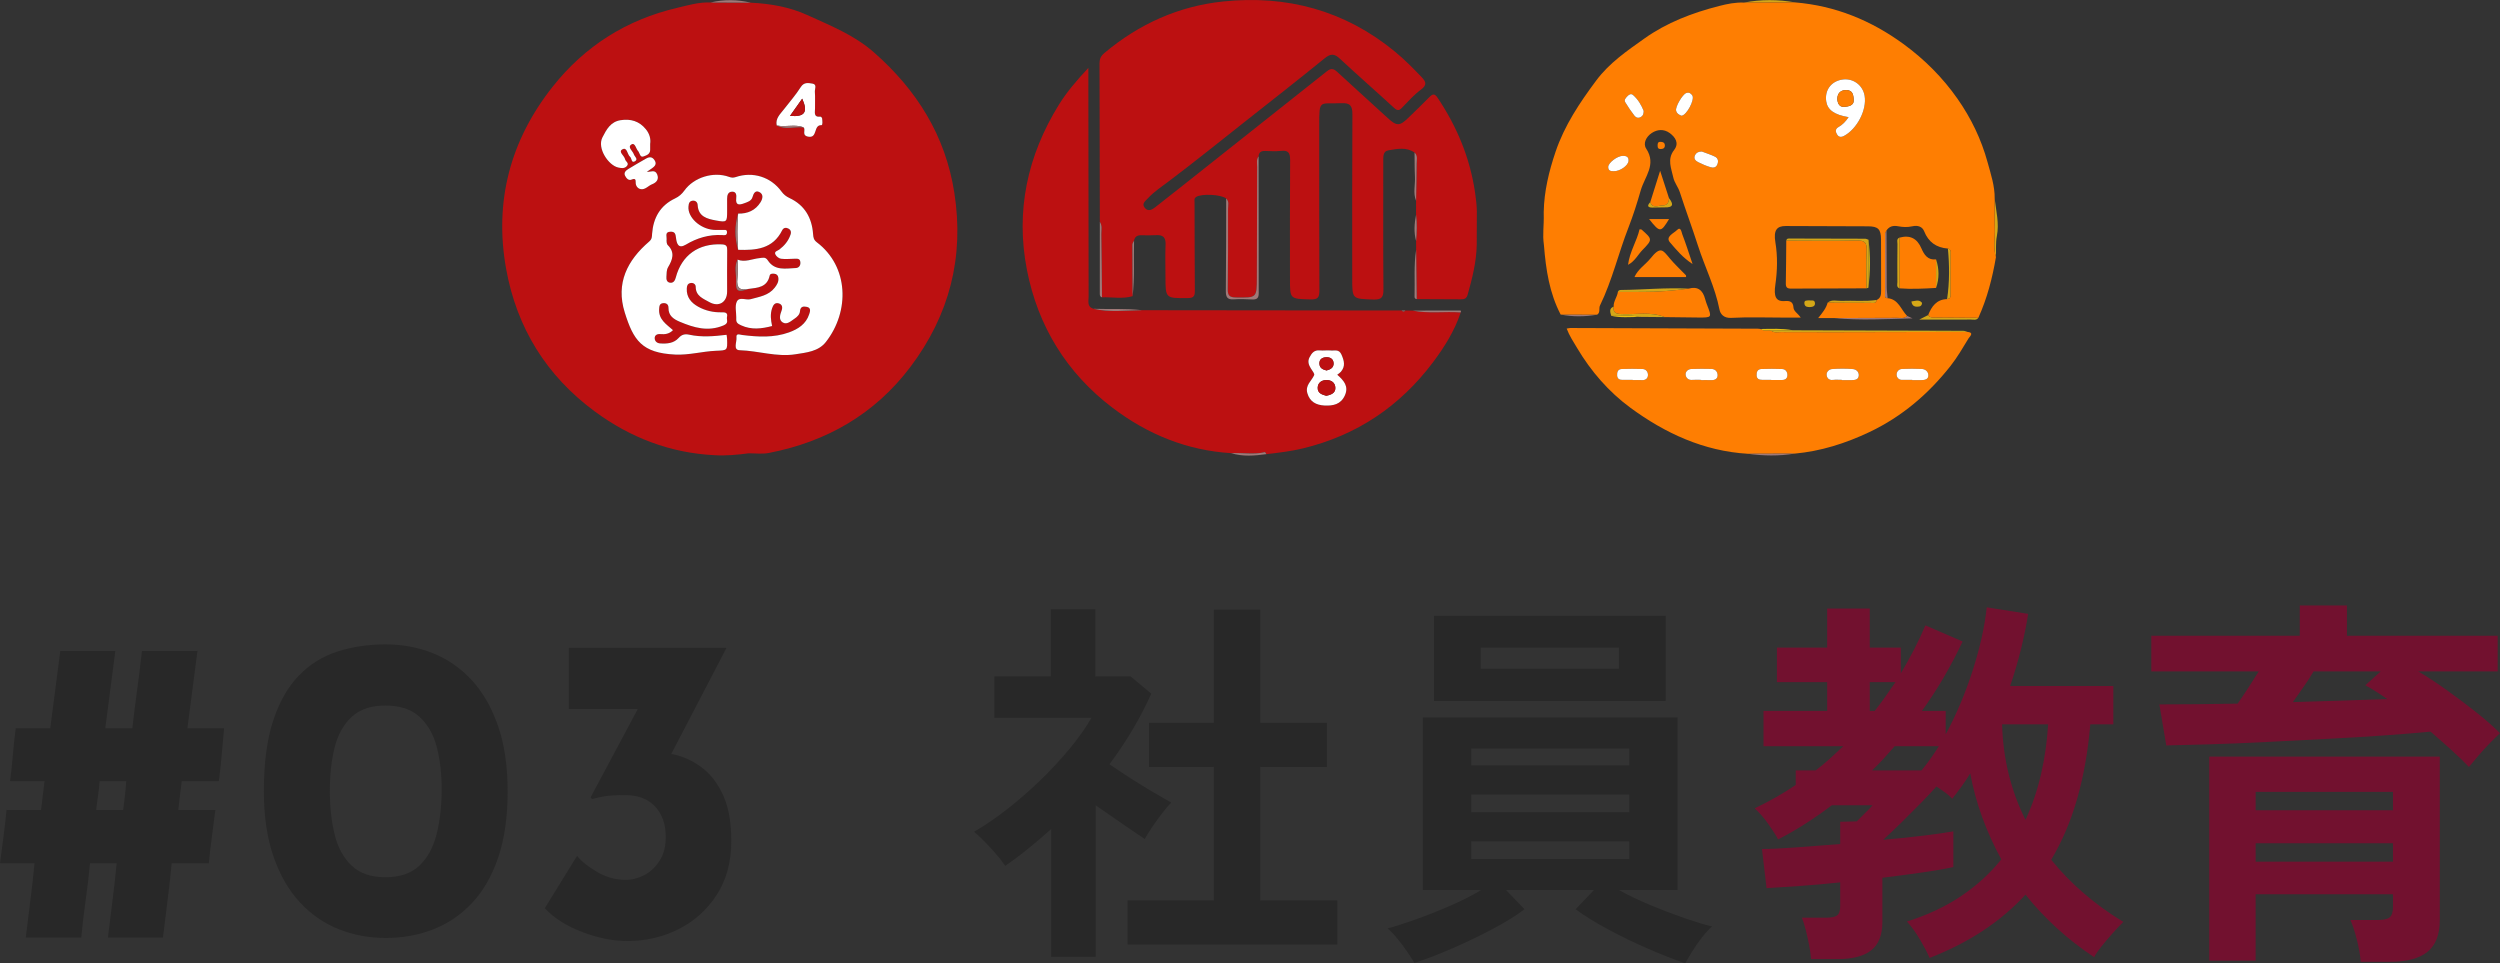 <?xml version="1.0" encoding="UTF-8"?>
<svg id="_レイヤー_1" data-name="レイヤー 1" xmlns="http://www.w3.org/2000/svg" viewBox="0 0 469.249 180.815">
  <rect x="0" y="0" width="469.249" height="180.815" fill="#333333" stroke="none"/>
  <defs>
    <style>
      .cls-1 {
        fill: #72112f;
      }

      .cls-2 {
        fill: #fff;
      }

      .cls-3 {
        fill: #d4a717;
      }

      .cls-4 {
        fill: #a07978;
      }

      .cls-5 {
        fill: #282828;
      }

      .cls-6 {
        fill: #fe7e02;
      }

      .cls-7 {
        fill: #bc1011;
      }

      .cls-8 {
        fill: #eac10f;
      }
    </style>
  </defs>
  <g>
    <g>
      <path class="cls-5" d="M197.305,179.592v-23.977c-1.345,1.201-2.736,2.389-4.176,3.564-1.44,1.177-2.929,2.292-4.465,3.348-.624-.959-1.536-2.088-2.735-3.384-1.2-1.296-2.232-2.304-3.097-3.024,1.92-1.104,3.948-2.484,6.085-4.14,2.135-1.656,4.235-3.479,6.3-5.472,2.062-1.992,3.936-4.008,5.615-6.048,1.68-2.04,3.024-3.948,4.032-5.724h-18.216v-7.776h10.584v-12.6h8.353v12.6h6.624l3.888,3.24c-2.017,4.513-4.633,8.928-7.849,13.248,1.248.864,2.604,1.764,4.068,2.7,1.464.936,2.868,1.8,4.212,2.592s2.448,1.429,3.312,1.908c-.48.48-1.044,1.141-1.692,1.98-.647.84-1.272,1.705-1.872,2.592-.601.889-1.068,1.645-1.403,2.268-1.297-.864-2.762-1.859-4.393-2.988-1.633-1.127-3.24-2.243-4.824-3.348v28.44h-8.352ZM211.633,177.288v-8.28h16.199v-25.056h-12.168v-8.28h12.168v-21.24h8.713v21.24h12.527v8.28h-12.527v25.056h14.472v8.28h-39.384Z"/>
      <path class="cls-5" d="M316.32,180.815c-2.112-.72-4.464-1.645-7.056-2.772-2.592-1.128-5.089-2.34-7.488-3.636-2.4-1.296-4.417-2.543-6.048-3.744l3.456-3.6h-16.488l3.456,3.6c-1.584,1.2-3.576,2.437-5.976,3.708-2.401,1.271-4.896,2.472-7.488,3.6-2.592,1.127-4.993,2.052-7.2,2.772-.336-.576-.792-1.285-1.368-2.124-.575-.84-1.188-1.656-1.836-2.448-.647-.792-1.26-1.429-1.836-1.908,1.44-.384,3.204-.947,5.292-1.692,2.088-.743,4.236-1.595,6.444-2.556,2.207-.96,4.151-1.944,5.832-2.952h-10.944v-32.4h47.809v32.4h-11.017c1.729.961,3.684,1.896,5.868,2.808,2.184.913,4.32,1.728,6.408,2.448,2.088.72,3.827,1.249,5.22,1.584-.576.48-1.2,1.152-1.872,2.016-.673.864-1.284,1.739-1.836,2.628-.552.888-.996,1.644-1.332,2.268ZM269.16,131.567v-15.984h43.488v15.984h-43.488ZM276.145,143.664h29.664v-3.168h-29.664v3.168ZM276.145,152.447h29.664v-3.312h-29.664v3.312ZM276.145,161.231h29.664v-3.312h-29.664v3.312ZM277.944,125.52h25.92v-3.96h-25.92v3.96Z"/>
      <path class="cls-1" d="M339.937,180.023c-.048-.72-.169-1.584-.36-2.592-.192-1.008-.408-1.98-.647-2.916-.241-.936-.48-1.692-.72-2.268h4.607c.96,0,1.631-.144,2.016-.432.384-.288.576-.888.576-1.8v-4.392c-2.735.288-5.328.516-7.775.684-2.448.169-4.465.3-6.049.396l-.863-7.344c1.487,0,3.552-.096,6.191-.288,2.64-.191,5.473-.407,8.496-.648v-4.176l3.097-.072c.144-.145.432-.432.863-.864.433-.432.864-.864,1.296-1.296.433-.432.695-.72.793-.864h-7.633c-1.584,1.201-3.216,2.34-4.896,3.42-1.681,1.08-3.409,2.077-5.185,2.988-.336-.672-.936-1.62-1.8-2.844-.864-1.225-1.728-2.22-2.592-2.988,1.392-.672,2.724-1.368,3.996-2.088,1.271-.72,2.508-1.487,3.708-2.304v-2.736h3.744c.959-.72,1.859-1.464,2.699-2.232.84-.768,1.668-1.536,2.484-2.304h-14.976v-6.624h11.952v-5.4h-9.433v-6.48h9.433v-7.344h7.991v7.344h5.832v4.824c.911-1.536,1.752-3.048,2.521-4.536.768-1.487,1.464-2.976,2.088-4.464l6.984,3.023c-1.057,2.257-2.221,4.477-3.492,6.66-1.272,2.185-2.653,4.309-4.141,6.372h4.465v4.392c2.016-3.744,3.707-7.751,5.075-12.024,1.368-4.271,2.243-8.208,2.628-11.808l7.776,1.224c-.72,4.512-1.849,9.024-3.384,13.536h19.368v7.2h-4.32c-.432,5.04-1.249,9.673-2.448,13.896-1.2,4.225-2.832,8.064-4.896,11.52,3.647,4.512,8.159,8.4,13.536,11.664-.625.625-1.321,1.368-2.088,2.232-.769.864-1.477,1.703-2.125,2.52-.647.816-1.068,1.44-1.26,1.872-4.992-3.312-9.288-7.224-12.888-11.736-4.608,5.04-10.608,9-18,11.88-.385-.913-.972-2.041-1.764-3.384-.792-1.344-1.62-2.495-2.484-3.456,3.84-1.199,7.236-2.796,10.188-4.788,2.951-1.991,5.459-4.284,7.523-6.876-1.393-2.544-2.581-5.159-3.564-7.848-.984-2.688-1.74-5.447-2.268-8.28-.528.864-1.08,1.692-1.656,2.484s-1.151,1.548-1.728,2.268c-.337-.384-.769-.768-1.296-1.152-.529-.384-1.08-.767-1.656-1.152-.816.913-1.824,1.98-3.023,3.204-1.201,1.224-2.412,2.437-3.637,3.636-1.224,1.201-2.34,2.257-3.348,3.168,2.783-.24,5.339-.504,7.668-.792,2.327-.288,4.163-.551,5.508-.792v6.696c-1.488.336-3.408.672-5.76,1.008-2.353.336-4.873.673-7.561,1.008v8.28c0,2.448-.696,4.223-2.088,5.328-1.393,1.104-3.504,1.656-6.336,1.656h-4.968ZM350.952,133.44h.937c.672-.864,1.332-1.751,1.979-2.664.648-.911,1.284-1.823,1.908-2.736h-4.824v5.4ZM351.385,144.6h9.288c1.151-1.392,2.231-2.904,3.239-4.536h-8.279c-.673.769-1.357,1.537-2.053,2.304-.696.768-1.429,1.512-2.195,2.232ZM380.185,153.888c1.247-2.688,2.22-5.544,2.916-8.568.695-3.024,1.14-6.144,1.332-9.36h-8.64c.096,3.312.515,6.457,1.26,9.432.743,2.977,1.787,5.809,3.132,8.496Z"/>
      <path class="cls-1" d="M463.417,143.952c-.913-.959-1.993-2.004-3.24-3.132-1.249-1.127-2.568-2.292-3.96-3.492-2.496.241-5.448.48-8.856.72-3.408.241-6.996.457-10.764.648-3.769.192-7.513.385-11.232.576-3.72.192-7.212.336-10.476.432-3.265.097-6.024.168-8.28.216l-1.296-7.704c2.111,0,4.428-.012,6.948-.036,2.52-.024,5.1-.06,7.74-.108.671-.959,1.343-1.955,2.016-2.988.672-1.032,1.319-2.052,1.944-3.06h-20.16v-6.696h27.863v-5.688h8.856v5.688h28.296v6.696h-14.904c1.775,1.057,3.601,2.257,5.473,3.6,1.872,1.344,3.672,2.7,5.399,4.068,1.729,1.368,3.216,2.677,4.465,3.924-.529.48-1.177,1.116-1.944,1.908-.769.792-1.501,1.597-2.196,2.412-.696.817-1.26,1.488-1.691,2.016ZM443.112,180.527c-.097-1.2-.336-2.568-.72-4.104-.385-1.537-.792-2.783-1.224-3.744h5.184c1.056,0,1.788-.168,2.196-.504.407-.335.611-.983.611-1.944v-2.376h-25.775v12.456h-8.712v-38.304h43.271v30.744c0,2.688-.769,4.655-2.304,5.904-1.537,1.248-3.864,1.872-6.984,1.872h-5.544ZM423.385,152.087h25.775v-3.456h-25.775v3.456ZM423.385,161.735h25.775v-3.456h-25.775v3.456ZM430.369,131.784c3.263-.096,6.407-.191,9.432-.288,3.023-.096,5.783-.191,8.279-.288-1.439-1.008-2.808-1.872-4.104-2.592l2.88-2.592h-12.6c-.529.913-1.141,1.861-1.836,2.844-.696.984-1.381,1.956-2.052,2.916Z"/>
    </g>
    <g>
      <path class="cls-5" d="M21.648,122.181c-.328,2.46-.644,4.879-.943,7.257-.301,2.378-.615,4.797-.943,7.257h5.085c.272-2.46.573-4.879.901-7.257s.628-4.797.902-7.257h10.414c-.328,2.46-.644,4.879-.943,7.257-.301,2.378-.615,4.797-.943,7.257h6.889c-.164,1.64-.315,3.294-.451,4.961-.137,1.668-.315,3.321-.533,4.961h-6.97c-.11.875-.219,1.763-.328,2.665-.11.902-.219,1.818-.328,2.747h6.97c-.219,1.695-.438,3.362-.655,5.002-.22,1.64-.41,3.308-.574,5.002h-6.97c-.22,2.351-.479,4.674-.779,6.97-.301,2.296-.588,4.62-.861,6.97h-10.332c.273-2.35.561-4.674.861-6.97.3-2.296.56-4.619.779-6.97h-5.002c-.22,2.351-.492,4.674-.82,6.97-.328,2.296-.603,4.62-.82,6.97H4.838c.273-2.35.561-4.674.861-6.97.3-2.296.56-4.619.779-6.97H0c.218-1.694.438-3.362.656-5.002.218-1.64.41-3.307.574-5.002h6.478c.109-.929.218-1.845.328-2.747.109-.902.218-1.79.328-2.665H1.887c.218-1.64.396-3.293.532-4.961.136-1.667.314-3.321.533-4.961h6.479c.327-2.46.642-4.879.942-7.257.3-2.378.615-4.797.943-7.257h10.332ZM18.696,146.617c-.056.875-.151,1.763-.287,2.665-.137.902-.26,1.818-.369,2.747h5.084c.109-.929.218-1.845.328-2.747.109-.902.191-1.79.246-2.665h-5.002Z"/>
      <path class="cls-5" d="M72.405,176.055c-3.116,0-6.056-.546-8.815-1.64-2.761-1.093-5.194-2.773-7.298-5.043-2.105-2.268-3.759-5.138-4.961-8.61-1.203-3.471-1.804-7.557-1.804-12.259,0-5.248.573-9.635,1.722-13.161,1.147-3.526,2.747-6.355,4.797-8.487,2.05-2.132,4.469-3.649,7.257-4.551s5.822-1.353,9.103-1.353c3.116,0,6.054.547,8.814,1.64,2.76,1.094,5.193,2.775,7.298,5.043,2.104,2.269,3.758,5.139,4.961,8.61,1.202,3.472,1.805,7.558,1.805,12.259,0,4.866-.603,9.048-1.805,12.546-1.203,3.499-2.869,6.355-5.002,8.569-2.132,2.214-4.564,3.841-7.298,4.879-2.733,1.039-5.657,1.558-8.773,1.558ZM72.323,164.657c2.732,0,4.864-.724,6.396-2.173,1.53-1.448,2.61-3.43,3.239-5.945.628-2.514.943-5.302.943-8.364,0-3.006-.315-5.685-.943-8.036-.629-2.35-1.709-4.223-3.239-5.617-1.531-1.394-3.663-2.091-6.396-2.091-2.68,0-4.784.711-6.314,2.132-1.531,1.422-2.597,3.335-3.198,5.74-.602,2.406-.901,5.112-.901,8.118s.3,5.74.901,8.2,1.667,4.416,3.198,5.863c1.53,1.449,3.635,2.173,6.314,2.173Z"/>
      <path class="cls-5" d="M136.364,121.607l-12.3,23.616-6.479-3.526c.546-.218,1.135-.382,1.764-.492.627-.109,1.216-.164,1.763-.164,1.913-.054,3.826.164,5.74.656,1.913.492,3.648,1.367,5.207,2.624,1.558,1.258,2.814,2.98,3.771,5.166.956,2.187,1.436,4.975,1.436,8.364,0,3.936-.916,7.312-2.747,10.127-1.832,2.816-4.224,4.961-7.176,6.437-2.951,1.476-6.149,2.214-9.594,2.214-2.679,0-5.494-.561-8.445-1.681-2.952-1.12-5.304-2.61-7.053-4.469l6.068-9.84c.82,1.039,2.077,2.05,3.771,3.034s3.472,1.476,5.33,1.476c1.202,0,2.379-.3,3.526-.902,1.148-.601,2.104-1.503,2.87-2.706.765-1.202,1.148-2.678,1.148-4.428,0-2.405-.671-4.318-2.01-5.74-1.34-1.421-3.212-2.132-5.617-2.132-1.64,0-2.884.069-3.73.205-.849.137-1.681.315-2.501.533l-.246-.328,9.594-17.958,3.444,1.394h-17.138v-11.48h29.602Z"/>
    </g>
  </g>
  <g>
    <g>
      <path class="cls-7" d="M140.932.504c3.646.18,7.268.805,10.55,2.302,4.348,1.983,8.838,3.758,12.538,7.008,8.053,7.073,13.421,15.606,15.103,26.329,1.897,12.094-.909,23.006-8.233,32.717-6.698,8.88-15.75,14.069-26.606,16.164-1.216.235-2.513.051-3.771.062-2.104.275-4.212.483-6.34.358-8.343-.408-15.816-3.275-22.494-8.186-9.117-6.704-14.705-15.761-16.686-26.828-2.257-12.613.773-24.079,8.73-34.144,6.042-7.643,13.896-12.591,23.367-14.811,2.032-.476,4.108-1.11,6.263-1.009,2.526.012,5.053.024,7.579.037ZM150.857,23.92c.409.502-.436,1.493.838,1.732,1.826.343.922-2.218,2.479-2.158.281.011.182-.819.135-1.264-.013-.125-.208-.342-.299-.332-1.391.151-1.014-.86-1.032-1.575-.026-1.029.053-2.063-.03-3.086-.043-.533.464-1.406-.462-1.546-.743-.112-1.568-.324-2.189.659-.935,1.479-2.113,2.805-3.184,4.199-.684.891-1.603,1.68-1.323,2.997,1.632.89,3.382.176,5.065.373ZM138.54,46.89c3.341.11,6.521-.147,8.264-3.649.267-.536.741-.554,1.153-.352.419.206.612.593.427,1.142-.397,1.182-1.142,2.075-2.112,2.815-.329.251-1.016.337-.728.927.176.36.657.744,1.043.795.836.109,1.7.011,2.552-.002.513-.008,1.039-.082,1.092.691.045.66-.348,1.031-.865,1.054-1.893.084-3.945.559-5.25-1.439-.459-.703-.948-.483-1.599-.416-1.354.139-2.684.836-4.084.279-.661,1.29-.223,2.665-.273,3.996-.074,1.996.298,2.192,2.348,1.499,1.697-.221,3.483-.277,3.952-2.483.085-.4.518-.4.862-.365.45.046.715.301.771.77.089.742-.258,1.302-.691,1.857-1.152,1.477-2.877,1.694-4.514,2.152-.886.248-2.147-.546-2.61.496-.362.815-.082,1.914-.088,2.888,0,.114.004.229-.001.343-.032.657.265.881.904,1.176,1.966.905,3.877.636,5.829.135-.249-1.111-.381-2.231-.004-3.333.187-.548.483-1.123,1.216-.928.725.192.78.795.559,1.379-.301.793-.55,1.711.198,2.196.823.532,1.578-.269,2.269-.717.484-.314.947-.782.989-1.349.071-.954.663-.975,1.296-.842.872.183.57.967.428,1.398-.6,1.822-2.07,2.77-3.78,3.388-2.874,1.038-5.826.859-8.781.49-.493-.062-1.178-.39-1.082.464.093.83-.689,2.359.598,2.395,3.515.099,6.95,1.32,10.488.757,2.058-.327,4.292-.516,5.689-2.296,4.499-5.728,4.335-14.154-1.686-18.718-.603-.457-.663-.92-.709-1.557-.22-3.06-1.579-5.42-4.424-6.749-.641-.299-1.103-.671-1.518-1.239-1.993-2.729-5.364-3.79-8.595-2.692-.487.166-.828.103-1.263-.052-2.889-1.029-6.559.075-8.355,2.572-.481.668-1.026,1.141-1.755,1.486-2.798,1.326-4.087,3.646-4.308,6.652-.039.533.008.96-.558,1.447-4.093,3.518-6.288,7.798-4.574,13.297,1.631,5.233,3.217,7.613,9.468,7.907,2.604.122,5.073-.596,7.617-.709,2.188-.097,2.194-.018,2.126-2.2-.009-.277-.064-.553-.094-.8-2.384.285-4.703.488-7.016-.022-.797-.176-1.401-.036-1.979.605-.922,1.022-2.181,1.119-3.477,1.033-.631-.042-1-.444-1.023-.946-.027-.595.447-.859,1.063-.803.869.078,1.688-.032,2.369-.746-1.235-1.092-2.726-1.999-2.602-3.946.034-.53.06-1.064.773-1.117.642-.048.992.282.984.9-.019,1.468.975,2.112,2.112,2.588,2.65,1.111,5.271,1.919,8.21.697,1.097-.456.536-1.062.663-1.595.2-.838-.386-.886-1.024-.871-1.551.036-3.036-.302-4.387-1.054-1.311-.729-2.21-1.77-2.139-3.409.022-.511.141-.916.683-1.028.553-.114.992.239.992.697-.002,1.74,1.409,2.223,2.532,2.863,1.795,1.023,3.364.051,3.364-1.968,0-2.576-.021-5.153.013-7.729.01-.748-.105-1.08-.998-1.124-4.376-.216-7.54,2.014-8.65,6.221-.142.538-.399,1.019-1.004.982-.64-.04-.805-.57-.754-1.127.057-.612-.02-1.23.331-1.821.807-1.363,1.322-2.74-.074-4.114-.23-.226-.253-.758-.22-1.135.047-.53-.371-1.349.724-1.385.894-.03.953.49,1.043,1.198.129,1.013.421,2.078,1.833,1.235,2.108-1.259,4.354-1.932,6.825-1.8.366.019.869.146.909-.467.044-.678-.498-.474-.848-.493-.571-.03-1.148.026-1.717-.023-2.544-.222-4.826-2.37-4.669-4.353.043-.55.141-1.055.797-1.118.549-.053.904.304.929.804.108,2.199,1.796,2.604,3.416,2.905,2.097.39,2.115.299,2.116-1.821,0-.744.009-1.489-.002-2.233-.01-.701.188-1.343.969-1.346.766-.002.811.662.74,1.264-.156,1.336.608,1.24,1.463.925.636-.235,1.38-.428,1.593-1.172.199-.694.525-1.31,1.255-.962.86.41.665,1.265.25,1.93-.961,1.539-2.426,2.167-4.207,2.13-.671,2.265-.665,4.531,0,6.796ZM122.038,27.002c.142-.948-.116-1.888-.805-2.741-1.245-1.541-2.878-1.995-4.744-1.704-1.854.289-2.627,1.681-3.415,3.231-1.047,2.059,1.17,5.279,2.972,5.656.558.117,1.149.239,1.602-.257.536-.586-.245-.87-.326-1.312-.122-.663-1.343-1.383-.493-1.845.9-.489.894.968,1.44,1.405.338.271.198,1.293.948.815.609-.389-.11-.866-.248-1.3-.2-.632-1.273-1.343-.439-1.841.685-.408.827.851,1.285,1.298.04.039.061.096.088.146.206.377.307,1.019.878.811.538-.196,1.24-.4,1.257-1.211.007-.343.001-.686.001-1.151ZM121.405,32.255c.323-.22.651-.434.968-.662.545-.392.964-.813.474-1.544-.452-.676-.996-.624-1.602-.272-1.121.65-2.253,1.282-3.351,1.969-.433.271-.866.678-.558,1.264.233.442.629.935,1.192.707.659-.267.811-.084.791.534-.021.668.417,1.158.953,1.252.832.145,1.402-.636,2.127-.92.885-.347,1.31-.963.953-1.846-.397-.984-1.198-.432-1.948-.482Z"/>
      <path class="cls-4" d="M140.932.504c-2.526-.012-5.053-.024-7.579-.037,2.529-.596,5.056-.566,7.579.037Z"/>
      <path class="cls-2" d="M138.435,48.734c1.4.557,2.73-.14,4.084-.279.651-.067,1.14-.286,1.599.416,1.305,1.998,3.357,1.523,5.25,1.439.517-.023.91-.394.865-1.054-.053-.773-.579-.699-1.092-.691-.852.013-1.716.112-2.552.002-.386-.05-.868-.434-1.043-.795-.288-.591.399-.676.728-.927.969-.74,1.715-1.633,2.112-2.815.185-.549-.008-.936-.427-1.142-.412-.203-.886-.184-1.153.352-1.743,3.503-4.924,3.759-8.264,3.65-.175-2.265-.182-4.531,0-6.796,1.781.037,3.245-.591,4.207-2.13.416-.666.611-1.52-.25-1.93-.73-.348-1.057.267-1.255.962-.213.744-.957.937-1.593,1.172-.854.315-1.618.412-1.463-.925.07-.602.025-1.266-.74-1.264-.781.002-.979.645-.969,1.346.011.744.002,1.489.002,2.233,0,2.12-.019,2.211-2.116,1.821-1.619-.301-3.307-.706-3.416-2.905-.025-.5-.38-.857-.929-.804-.656.063-.754.569-.797,1.118-.156,1.983,2.125,4.132,4.669,4.353.568.05,1.145-.007,1.717.023.351.018.892-.185.848.493-.04.614-.544.487-.909.467-2.471-.131-4.717.541-6.825,1.8-1.412.843-1.705-.222-1.833-1.235-.09-.708-.149-1.228-1.043-1.198-1.095.037-.677.855-.724,1.385-.033.377-.01.908.22,1.135,1.396,1.374.881,2.751.074,4.114-.35.591-.274,1.209-.331,1.821-.052.557.114,1.087.754,1.127.605.037.862-.444,1.004-.982,1.111-4.207,4.274-6.437,8.65-6.221.892.044,1.008.376.998,1.124-.034,2.576-.013,5.153-.013,7.729,0,2.019-1.569,2.991-3.364,1.968-1.123-.64-2.535-1.122-2.532-2.863,0-.459-.438-.811-.992-.697-.542.112-.661.517-.683,1.028-.071,1.64.828,2.68,2.139,3.409,1.351.752,2.836,1.09,4.387,1.054.638-.015,1.224.033,1.024.871-.127.533.434,1.139-.663,1.595-2.938,1.222-5.56.414-8.21-.697-1.137-.477-2.131-1.12-2.112-2.588.008-.618-.342-.948-.984-.9-.713.053-.739.587-.773,1.117-.124,1.947,1.367,2.854,2.602,3.946-.681.714-1.5.825-2.369.746-.616-.056-1.09.208-1.063.803.023.502.392.904,1.023.946,1.296.086,2.555-.011,3.477-1.033.578-.641,1.182-.781,1.979-.605,2.313.51,4.632.307,7.016.022.03.247.086.523.094.8.068,2.182.062,2.103-2.126,2.2-2.545.113-5.014.832-7.617.709-6.251-.294-7.837-2.674-9.468-7.907-1.714-5.499.481-9.779,4.574-13.297.567-.487.519-.914.558-1.447.221-3.005,1.511-5.325,4.308-6.652.728-.345,1.274-.818,1.755-1.486,1.796-2.497,5.465-3.602,8.355-2.572.435.155.776.218,1.263.052,3.231-1.098,6.602-.037,8.595,2.692.415.568.877.939,1.518,1.239,2.845,1.329,4.204,3.689,4.424,6.749.046.637.106,1.099.709,1.557,6.02,4.563,6.185,12.989,1.686,18.718-1.397,1.779-3.631,1.968-5.689,2.296-3.537.563-6.973-.657-10.488-.757-1.287-.036-.505-1.566-.598-2.395-.096-.854.589-.526,1.082-.464,2.955.37,5.907.548,8.781-.49,1.71-.618,3.18-1.566,3.78-3.388.142-.431.444-1.215-.428-1.398-.633-.133-1.225-.111-1.296.842-.042.567-.505,1.035-.989,1.349-.691.448-1.447,1.249-2.269.717-.749-.484-.499-1.403-.198-2.196.221-.583.165-1.186-.559-1.379-.733-.195-1.029.38-1.216.928-.376,1.102-.245,2.222.005,3.333-1.953.5-3.864.77-5.83-.136-.639-.294-.936-.519-.904-1.176.006-.114,0-.229.001-.343.005-.973-.274-2.073.088-2.888.463-1.042,1.724-.248,2.61-.496,1.637-.458,3.362-.675,4.514-2.152.433-.555.779-1.115.691-1.857-.056-.469-.321-.724-.771-.77-.343-.035-.776-.035-.862.365-.469,2.206-2.256,2.262-3.951,2.483-1.618.374-2.308-.176-2.106-1.911.137-1.18.028-2.388.029-3.584Z"/>
      <path class="cls-2" d="M122.038,27.002c0,.465.006.808-.001,1.151-.016.811-.719,1.015-1.257,1.211-.571.208-.672-.434-.878-.811-.027-.05-.049-.108-.088-.146-.458-.447-.6-1.706-1.285-1.298-.835.497.239,1.209.439,1.841.138.435.858.911.248,1.3-.749.478-.61-.544-.948-.815-.546-.437-.54-1.894-1.44-1.405-.851.462.37,1.182.493,1.845.082.442.862.726.326,1.312-.453.496-1.045.373-1.602.257-1.802-.377-4.019-3.598-2.972-5.656.788-1.549,1.561-2.942,3.415-3.231,1.866-.291,3.499.163,4.744,1.704.689.853.948,1.794.805,2.741Z"/>
      <path class="cls-2" d="M145.792,23.547c-.28-1.317.638-2.106,1.323-2.997,1.071-1.394,2.249-2.719,3.184-4.199.621-.983,1.446-.772,2.189-.659.925.14.418,1.014.462,1.546.083,1.023.004,2.057.03,3.086.018.715-.359,1.726,1.032,1.575.091-.01.286.207.299.332.047.445.145,1.275-.135,1.264-1.557-.06-.653,2.5-2.479,2.158-1.275-.239-.429-1.23-.838-1.732-1.647-.688-3.395,0-5.065-.373ZM148.284,21.751c2.794.246,3.409-.712,2.29-3.231-.719,1.014-1.449,2.044-2.29,3.231Z"/>
      <path class="cls-2" d="M121.405,32.255c.75.05,1.551-.502,1.948.482.356.883-.068,1.498-.953,1.846-.725.284-1.294,1.065-2.127.92-.536-.094-.974-.584-.953-1.252.02-.619-.132-.801-.791-.534-.563.228-.96-.265-1.192-.707-.308-.586.124-.993.558-1.264,1.098-.686,2.23-1.319,3.351-1.969.606-.351,1.15-.404,1.602.272.49.732.071,1.152-.474,1.544-.317.228-.645.442-.968.662Z"/>
      <path class="cls-4" d="M138.435,48.734c0,1.196.109,2.404-.029,3.584-.202,1.735.488,2.285,2.106,1.911-2.052.693-2.424.498-2.35-1.499.049-1.331-.388-2.706.273-3.996Z"/>
      <path class="cls-4" d="M138.54,40.093c-.182,2.266-.175,4.531,0,6.796-.665-2.266-.671-4.531,0-6.796Z"/>
      <path class="cls-4" d="M145.792,23.547c1.67.373,3.418-.315,5.065.373-1.683-.198-3.433.517-5.065-.373Z"/>
      <path class="cls-7" d="M148.284,21.751c.841-1.187,1.571-2.217,2.29-3.231,1.119,2.519.504,3.478-2.29,3.231Z"/>
    </g>
    <g>
      <path class="cls-6" d="M328.065,85.174c-8.295-.497-15.55-3.865-22.074-8.666-4.032-2.967-7.368-6.809-9.969-11.19-.691-1.164-1.449-2.283-1.959-3.643.277-.045.485-.108.693-.108,11.73.039,23.459.082,35.189.129.17,0,.34.038.51.058.606.473,1.332.143,1.986.297.541.472,1.198.278,1.806.283,3.137.023,6.273.024,9.41.019,8.553-.014,17.106-.036,25.659-.055,1.309.135.358.922.214,1.159-1.082,1.783-2.136,3.605-3.423,5.238-4.141,5.256-9.128,9.519-15.215,12.403-4.463,2.115-9.113,3.599-14.058,4.048-2.923.009-5.847.019-8.77.029ZM319.299,71.299c0,.016,0,.033,0,.049.629,0,1.258-.017,1.886.005.658.023,1.208-.219,1.213-.894.005-.665-.409-1.197-1.17-1.211-1.257-.024-2.517-.042-3.773.013-.63.028-1.136.509-1.067,1.096.06.512.466,1.015,1.196.952.568-.049,1.143-.01,1.715-.01ZM345.745,71.299c0,.016,0,.033,0,.049.625,0,1.25.005,1.875-.001.601-.006,1.213-.104,1.272-.832.06-.729-.497-1.194-1.113-1.242-1.299-.1-2.616-.098-3.915,0-.544.041-1.082.524-1.005,1.148.07.566.457.981,1.184.892.56-.069,1.135-.014,1.703-.014ZM358.917,71.301c0,.016,0,.032,0,.047.567,0,1.134.003,1.701,0,.665-.004,1.361-.115,1.336-.936-.02-.65-.546-1.127-1.215-1.158-1.245-.059-2.497-.054-3.743,0-.653.029-1.052.569-1.003,1.143.039.465.403.931,1.051.909.623-.022,1.248-.005,1.872-.005ZM332.447,71.297c0,.008,0,.016,0,.023.679,0,1.359-.007,2.038.002.615.008,1.006-.309,1.015-.89.01-.61-.322-1.14-.986-1.168-1.3-.054-2.606-.048-3.907-.002-.709.025-.928.543-.896,1.192.033.668.461.843,1.035.842.567,0,1.133,0,1.7,0ZM306.454,71.303v.039c.568,0,1.139-.03,1.704.008.695.046,1.142-.296,1.165-.927.022-.591-.342-1.135-1.006-1.161-1.305-.052-2.614-.044-3.92,0-.741.025-.9.601-.865,1.216.036.638.452.846,1.047.829.625-.017,1.25-.004,1.875-.004Z"/>
      <path class="cls-6" d="M350.34,54.119c-4.723.014-9.446.017-14.169.053-.743.006-.989-.257-.974-.993.055-2.673.061-5.347.085-8.021,4.405.005,8.811.082,13.214-.025,1.571-.038,1.951.479,1.877,1.951-.117,2.34-.032,4.689-.033,7.035Z"/>
      <path class="cls-6" d="M302.881,57.552c-.053-1.01.666-1.797.795-2.754,1.544-.004,3.088-.02,4.632-.011,2.895.016,5.77-.236,8.637-.61,1.757-.491,2.685.325,3.11,1.957.1.382.231.757.374,1.126.905,2.342.907,2.352-1.603,2.338-2.117-.012-4.234-.05-6.35-.077-2.629-1.073-5.386-.448-8.083-.569-1.027-.046-1.676-.206-1.512-1.401Z"/>
      <path class="cls-6" d="M363.394,54.045c-2.291.131-4.583.255-6.878.078-.001-3.172-.002-6.344-.003-9.515,1.983-.545,3.325.116,4.147,2.036.493,1.152,1.182,2.231,2.74,2.04-.002,1.787-.004,3.574-.006,5.361Z"/>
      <path class="cls-6" d="M316.477,52.011h-9.696c.694-1.539,2.061-2.326,2.978-3.467,1.943-2.417,2.323-1.645,3.658-.043.936,1.122,2.022,2.118,3.038,3.174.026.027.009.097.022.336Z"/>
      <path class="cls-6" d="M309.754,37.942c.572-1.82,1.145-3.641,1.851-5.887.648,2.003,1.156,3.572,1.663,5.141.025.818-.395,1.374-1.177,1.366-.799-.008-1.858.675-2.337-.619Z"/>
      <path class="cls-3" d="M369.317,62.297c-8.553.019-17.106.04-25.659.055-3.137.005-6.273.004-9.41-.019-.608-.004-1.265.189-1.806-.283,1.358-.02,2.716-.039,4.074-.058,10.663.03,21.326.059,31.989.1.271.001.541.134.812.206Z"/>
      <path class="cls-6" d="M317.695,49.557c-1.837-1.189-3.044-2.671-4.238-4.06-.922-1.072.699-1.699,1.297-2.306.749-.76.864.4,1,.756.678,1.766,1.249,3.573,1.941,5.61Z"/>
      <path class="cls-6" d="M305.581,49.708c.317-2.495,1.66-4.463,2.163-6.673.259.031.334.017.369.048,2.056,1.82,2.106,1.869.178,3.84-.861.88-1.391,2.087-2.71,2.785Z"/>
      <path class="cls-3" d="M350.34,54.119c0-2.345-.085-4.695.033-7.035.074-1.472-.306-1.99-1.877-1.951-4.402.107-8.809.03-13.214.025.103-.478.498-.386.811-.386,4.663.003,9.327.013,13.99.035.214.001.427.13.639.198-.007,3.002-.014,6.005-.021,9.008-.121.035-.241.07-.362.106Z"/>
      <path class="cls-3" d="M302.881,57.552c-.164,1.195.485,1.355,1.512,1.401,2.698.121,5.454-.503,8.083.569-1.605-.014-3.21-.029-4.814-.043-1.73-.45-3.49-.11-5.234-.197-.175-.662-.481-1.358.453-1.73Z"/>
      <path class="cls-4" d="M344.236,59.698c3.928-.012,7.856-.015,11.783-.047.658-.005,1.381.213,1.947-.354.336.153.672.307,1.007.46-4.931.134-9.837.417-14.737-.058Z"/>
      <path class="cls-6" d="M309.53,41.117h3.756c-1.568,2.567-1.701,2.573-3.756,0Z"/>
      <path class="cls-3" d="M316.946,54.178c-2.867.374-5.742.626-8.637.61-1.544-.009-3.088.007-4.632.011.096-.353.403-.372.673-.375,4.199-.04,8.391-.466,12.596-.246Z"/>
      <path class="cls-3" d="M374.639,48.241c-.566-1.763-.154-3.57-.219-5.354-.068-1.863-.017-3.73-.018-5.595.271,2.333.876,4.626.409,7.029-.247,1.27-.127,2.611-.173,3.92Z"/>
      <path class="cls-4" d="M354.31,55.968c-.662-.009-.482-.544-.483-.874-.016-3.754-.007-7.508.012-11.262.001-.192.167-.384.255-.575.011,3.566.015,7.131.043,10.696.005.672.112,1.343.172,2.015Z"/>
      <path class="cls-3" d="M361.912,59.14c.443.645,1.121.449,1.724.455,2.567.028,5.134.033,7.702.046-.36.54-.921.337-1.397.34-3.109.02-6.218.01-9.714.01.777-.392,1.232-.621,1.686-.851Z"/>
      <path class="cls-3" d="M365.617,46.653c.645.125.526.653.527,1.074.01,2.426.002,4.853-.009,7.28-.002.495.088,1.07-.668,1.131.472-3.155.457-6.317.15-9.484Z"/>
      <path class="cls-3" d="M336.962.452c-3.209.011-6.418.023-9.626.034,3.207-.618,6.416-.596,9.626-.034Z"/>
      <path class="cls-3" d="M356.513,44.608c0,3.172.002,6.344.003,9.515-.583-.245-.373-.768-.376-1.18-.016-2.382-.014-4.765.014-7.147.005-.408-.217-.933.358-1.188Z"/>
      <path class="cls-3" d="M352.258,56.298c-.134.777-.763.545-1.216.546-2.666.007-5.333-.02-7.999-.036.796-.656,1.733-.294,2.604-.334,2.202-.1,4.414.166,6.612-.175Z"/>
      <path class="cls-8" d="M350.702,54.014c.007-3.003.014-6.006.021-9.008.339,3.004.314,6.007-.021,9.008Z"/>
      <path class="cls-3" d="M309.754,37.942c.479,1.295,1.538.611,2.337.619.782.008,1.203-.548,1.177-1.366.889,1.122.837,1.782-.813,1.73-.785-.025-1.573.057-2.359.038-.986-.023-.86-.469-.342-1.022Z"/>
      <path class="cls-4" d="M328.065,85.174c2.924-.01,5.848-.02,8.77-.029-2.923.482-5.846.428-8.77.029Z"/>
      <path class="cls-3" d="M339.579,56.37c.416.11,1.029-.192,1.087.519.051.631-.485.725-.927.745-.441.019-.971-.028-1.051-.621-.1-.744.498-.577.891-.643Z"/>
      <path class="cls-4" d="M292.935,59.046c2.284.006,4.568.012,6.852.019-2.286.396-4.57.415-6.852-.019Z"/>
      <path class="cls-6" d="M374.42,42.886c-.068-1.863-.017-3.73-.018-5.595.033-2.374-.721-4.589-1.336-6.841-1.175-4.3-3.094-8.266-5.623-11.886-2.788-3.99-6.203-7.411-10.168-10.303-6.087-4.441-12.784-7.179-20.313-7.809-3.209.011-6.418.023-9.626.034-1.595-.067-3.106.242-4.667.643-5.023,1.29-9.792,3.092-14.038,6.116-3.271,2.33-6.564,4.566-9.042,7.898-3.098,4.164-5.943,8.416-7.614,13.359-1.237,3.659-2.144,7.396-2.219,11.285.075,2.985-.268,4.016.042,6.25.377,4.64,1.022,8.93,3.137,13.01,2.284.006,4.568.012,6.852.019.658-.424.259-1.17.53-1.724,2.289-4.693,3.458-9.798,5.348-14.637.893-2.287,1.631-4.628,2.308-6.988.73-2.545,2.993-4.819,1.022-7.81-.651-.987.003-2.265,1.044-2.943,1.054-.687,2.263-.776,3.333-.01,1.111.796,1.836,1.942.868,3.186-1.37,1.759-.525,3.47-.163,5.18.206.971.912,1.78,1.229,2.762,1.084,3.353,2.319,6.657,3.396,10.012,1.291,4.022,3.229,7.82,4.046,12.016.16.822.795,1.631,2.171,1.557,3.309-.178,6.634-.054,9.953-.052.982,0,1.963,0,3.127,0-.575-.836-1.323-1.186-1.366-1.894-.069-1.131-.722-1.282-1.623-1.211-1.744.137-2.086-.945-1.78-3.047.386-2.648.447-5.341.009-7.981-.372-2.243.253-3.067,1.943-3.056,5.149.034,10.299.028,15.448.055,1.893.01,2.423.532,2.44,2.452.028,3.217-.002,6.434.016,9.651.004.73-.071,1.376-.827,1.718-.134.777-.763.545-1.216.546-2.666.007-5.333-.02-7.999-.036-.259,1.008-.896,1.811-1.772,2.89h2.965c3.928-.013,7.856-.015,11.783-.047.658-.005,1.381.213,1.947-.354-1.161-1.173-1.605-3.134-3.657-3.329-.662-.009-.482-.544-.483-.874-.016-3.754-.007-7.508.012-11.262.001-.192.167-.384.255-.575.497-.738,1.183-.987,2.237-.783.846.164,1.717.199,2.557.007,1.145-.262,1.946.09,2.277.925.813,2.049,2.303,3.077,4.453,3.247.645.125.526.653.527,1.074.01,2.426.002,4.853-.009,7.28-.002.495.088,1.07-.668,1.131-1.985.054-2.899,1.376-3.555,3.004.443.645,1.121.449,1.724.455,2.567.028,5.134.033,7.702.046,1.653-3.64,2.636-7.474,3.302-11.4-.566-1.763-.154-3.57-.219-5.354ZM302.898,32.135c-.549.007-1.031-.061-1.038-.786-.008-.781,1.696-2.096,2.767-2.099.626-.001,1.114.18,1.047.964-.076.88-1.625,1.959-2.776,1.921ZM307.973,21.969c-.519.292-.933.075-1.202-.269-.615-.789-1.172-1.628-1.695-2.482-.293-.477.058-.803.386-1.159.325-.353.702-.521,1.027-.245.996.842,1.608,1.959,2.031,3.006-.017.597-.136.919-.547,1.15ZM315.611,21.723c-.432-.167-.875-.401-1.008-.96-.169-.71,1.176-3,1.871-3.288.551-.228.914.063,1.165.43.52.759-1.045,3.744-2.028,3.818ZM322.352,30.852c-.245.632-.784.682-1.27.535-.806-.243-1.595-.573-2.346-.956-.453-.231-.873-.627-.604-1.245.258-.593.769-.745,1.295-.75.89.34,1.706.59,2.463.961.585.286.704.831.462,1.454ZM346.114,25.513c-.565.302-.981.196-1.244-.195-.308-.457-.511-1.062.192-1.456.747-.42,1.331-1.004,1.923-1.871-2.7-.446-3.969-1.375-4.204-2.978-.302-2.059.883-3.704,2.927-4.064,2.042-.359,3.923.966,4.276,3.014.46,2.664-1.416,6.238-3.87,7.55Z"/>
      <path class="cls-8" d="M336.516,61.992c-1.358.019-2.716.039-4.074.058-.654-.153-1.381.177-1.987-.296,2.025-.026,4.052-.14,6.06.238Z"/>
      <path class="cls-3" d="M358.769,56.586c.674-.073,1.385-.429,1.948.195.123.136-.015.673-.454.744-.73.118-1.354.037-1.494-.94Z"/>
      <path class="cls-8" d="M302.428,59.282c1.744.088,3.504-.253,5.234.197-1.749.03-3.502.191-5.234-.197Z"/>
      <path class="cls-3" d="M363.394,54.045c.002-1.787.004-3.574.006-5.361.588,1.788.629,3.575-.006,5.361Z"/>
      <path class="cls-6" d="M312.495,27.275c.007.495-.28.674-.733.702-.412.025-.63-.144-.627-.563.004-.392-.035-.815.566-.791.436.017.767.141.794.652Z"/>
      <path class="cls-2" d="M346.985,21.991c-2.7-.446-3.969-1.375-4.204-2.978-.302-2.059.883-3.704,2.927-4.064,2.042-.359,3.923.966,4.276,3.014.46,2.664-1.416,6.238-3.87,7.55-.565.302-.981.196-1.244-.195-.308-.457-.511-1.062.192-1.456.747-.42,1.331-1.004,1.923-1.871ZM347.93,18.836c-.002-1.232-.312-1.885-1.333-1.927-1.021-.043-1.66.518-1.722,1.474-.052.803.287,1.737,1.244,1.677.808-.05,1.885-.249,1.811-1.224Z"/>
      <path class="cls-2" d="M315.611,21.723c-.432-.167-.875-.401-1.008-.96-.169-.71,1.176-3,1.871-3.288.551-.229.914.063,1.165.43.52.759-1.045,3.744-2.028,3.818Z"/>
      <path class="cls-2" d="M319.426,28.437c.89.34,1.706.59,2.463.961.585.286.704.831.462,1.454-.245.632-.784.682-1.27.535-.806-.243-1.595-.573-2.346-.956-.453-.231-.873-.627-.604-1.245.258-.593.769-.745,1.295-.75Z"/>
      <path class="cls-2" d="M308.52,20.819c-.017.596-.136.919-.547,1.15-.519.291-.933.075-1.202-.269-.615-.789-1.172-1.628-1.695-2.482-.293-.477.058-.803.386-1.159.325-.353.702-.521,1.027-.245.996.842,1.608,1.959,2.031,3.006Z"/>
      <path class="cls-2" d="M302.899,32.135c-.55.007-1.031-.061-1.038-.785-.008-.781,1.696-2.096,2.767-2.099.626-.001,1.114.18,1.047.964-.076.88-1.625,1.959-2.775,1.92Z"/>
      <path class="cls-2" d="M319.299,71.299c-.572,0-1.147-.039-1.715.01-.731.063-1.136-.44-1.196-.952-.069-.587.438-1.069,1.067-1.096,1.256-.055,2.515-.037,3.773-.013.761.014,1.175.546,1.17,1.211-.005.675-.554.917-1.213.894-.628-.022-1.257-.005-1.886-.005,0-.016,0-.033,0-.049Z"/>
      <path class="cls-2" d="M345.745,71.299c-.568,0-1.143-.055-1.703.014-.726.09-1.114-.326-1.184-.892-.077-.625.46-1.107,1.005-1.148,1.299-.098,2.616-.1,3.915,0,.616.048,1.173.512,1.113,1.242-.06.728-.671.826-1.272.832-.625.006-1.25.001-1.875.001,0-.016,0-.033,0-.049Z"/>
      <path class="cls-2" d="M358.917,71.301c-.624,0-1.249-.017-1.872.005-.648.023-1.012-.444-1.051-.909-.048-.574.351-1.115,1.003-1.143,1.246-.054,2.497-.059,3.743,0,.669.031,1.195.509,1.215,1.158.025.82-.671.932-1.336.936-.567.003-1.134,0-1.701,0,0-.016,0-.032,0-.047Z"/>
      <path class="cls-2" d="M332.447,71.297c-.567,0-1.133,0-1.7,0-.574,0-1.003-.174-1.035-.842-.032-.649.187-1.167.896-1.192,1.301-.046,2.606-.052,3.907.002.664.028.996.558.986,1.168-.009.58-.401.898-1.015.89-.679-.009-1.359-.002-2.038-.002,0-.008,0-.016,0-.023Z"/>
      <path class="cls-2" d="M306.454,71.303c-.625,0-1.251-.013-1.875.004-.594.017-1.011-.191-1.047-.829-.035-.615.124-1.191.865-1.216,1.306-.044,2.615-.051,3.92,0,.664.026,1.028.57,1.006,1.161-.024.63-.47.973-1.165.927-.566-.037-1.136-.008-1.704-.008v-.039Z"/>
      <path class="cls-6" d="M347.93,18.836c.074.975-1.003,1.174-1.811,1.224-.956.059-1.296-.875-1.244-1.677.062-.956.7-1.517,1.722-1.474,1.021.043,1.331.696,1.333,1.927Z"/>
    </g>
    <g>
      <path class="cls-7" d="M206.437,41.65c-.015-9.904-.023-19.808-.06-29.712-.003-.859.223-1.404.935-2.002,6.481-5.445,13.943-8.794,22.297-9.661,11.912-1.236,22.776,1.669,32.175,9.376,1.821,1.493,3.463,3.153,5.077,4.852.754.793,1.059,1.423-.106,2.286-1.322.979-2.45,2.233-3.598,3.43-.571.596-.903.567-1.51.008-3.365-3.096-6.817-6.099-10.159-9.221-1.071-1-1.765-.948-2.888-.034-4.915,4.004-9.914,7.905-14.891,11.835-4.767,3.764-9.497,7.579-14.347,11.234-1.345,1.013-2.738,1.922-3.893,3.171-.519.562-1.241,1.017-.575,1.816.633.76,1.377.309,1.965-.15,2.966-2.315,5.91-4.658,8.859-6.994,7.787-6.168,15.578-12.331,23.351-18.516.73-.581,1.229-.521,1.903.104,3.144,2.915,6.346,5.767,9.498,8.673,1.668,1.538,2.236,1.566,3.855-.016,1.31-1.279,2.644-2.534,3.918-3.847.653-.672,1.008-.811,1.632.122,3.605,5.396,6.035,11.229,6.987,17.675.176,1.191.322,2.369.343,3.567-.007,2.093-.014,4.185-.022,6.278-.052,3.204-.833,6.268-1.687,9.332-.234.841-.661.928-1.339.923-2.746-.021-5.491-.027-8.238-.039-.037-3.099-.073-6.198-.109-9.297-.002-.529-.004-1.059-.006-1.588.128-1.656.188-3.312-.012-4.966.003-.863.005-1.726.008-2.59.039-2.325.097-4.65.104-6.975.002-.709.25-1.494-.394-2.093-1.558-1.082-3.288-.686-4.926-.413-1.047.175-.946,1.264-.946,2.132.003,7.958-.033,15.915.033,23.872.012,1.466-.226,2.056-1.892,1.998-3.964-.139-3.968-.041-3.967-3.998.001-10.248-.026-20.495.034-30.742.009-1.624-.409-2.204-2.132-2.116-4.056.207-4.106-.878-4.097,4.235.017,10.305-.024,20.61.034,30.914.008,1.339-.308,1.72-1.671,1.684-3.85-.102-3.853-.037-3.852-3.821,0-7.442-.03-14.885.03-22.327.011-1.351-.343-1.894-1.739-1.731-.96.112-1.945.043-2.917.014-.737-.023-1.224.2-1.264,1.015-.463.61-.273,1.323-.276,1.989-.029,6.909-.032,13.818-.052,20.728-.011,3.874-.02,3.829-3.916,3.774-1.179-.017-1.568-.35-1.549-1.561.076-5.024.064-10.05.058-15.075,0-.655.254-1.385-.351-1.942-.958-.788-4.689-.94-5.628-.295-.43.296-.309.584-.307.988.034,5.553-.003,11.107.056,16.66.011,1.082-.327,1.324-1.357,1.333-4.155.036-4.155.072-4.156-4.034,0-2.004-.07-4.011.02-6.01.063-1.395-.526-1.85-1.824-1.765-.912.06-1.832.029-2.747.014-.726-.012-1.211.259-1.349,1.013-.109.25-.312.5-.312.75-.004,3.225.021,6.451.038,9.676-1.894.558-3.825.141-5.738.216-.04-3.943-.065-7.885-.13-11.827-.013-.779.223-1.606-.283-2.332Z"/>
      <path class="cls-7" d="M231.082,85.059c-8.3-.512-15.674-3.53-22.235-8.502-8.654-6.558-14.034-15.353-16.094-25.911-2.15-11.016.069-21.406,5.997-30.986,1.486-2.401,3.295-4.502,5.535-6.917,0,1.147,0,1.856,0,2.565.012,13.457.018,26.915.048,40.372.002.847-.343,1.911.922,2.281,3.013.719,6.058.299,9.092.265,16.243.019,32.486.037,48.729.056.237.235.477.24.718.007.447.003.893.006,1.34.009,2.996.607,6.034.121,9.045.346-1.149,3.446-3.044,6.481-5.208,9.36-6.215,8.272-14.307,13.707-24.391,16.154-2.267.55-4.568.821-6.876,1.084-.097-.13-.224-.387-.286-.373-2.101.503-4.228.07-6.337.19ZM251.001,70.336c.235-.187.492-.335.675-.547.895-1.039.625-2.056.119-3.222-.474-1.093-1.294-.705-2.008-.778-.678-.07-1.376.052-2.055-.016-1.041-.104-1.499.469-1.937,1.299-.812,1.54,1.12,2.782.867,3.351-.491,1.102-1.705,1.88-1.274,3.382.462,1.608,1.658,2.231,3.204,2.31,1.618.083,3.077-.195,3.839-1.899.761-1.702-.187-2.78-1.431-3.879Z"/>
      <path class="cls-4" d="M230.154,37.261c.605.557.35,1.287.351,1.942.006,5.025.018,10.051-.058,15.075-.018,1.211.371,1.544,1.549,1.561,3.897.055,3.905.099,3.916-3.774.02-6.909.023-13.818.052-20.728.003-.666-.186-1.378.276-1.989.002,8.574-.006,17.149.019,25.723.003.939-.402,1.175-1.244,1.136-1.142-.053-2.292-.105-3.429-.022-1.255.091-1.511-.457-1.498-1.603.064-5.773.051-11.547.065-17.321Z"/>
      <path class="cls-4" d="M206.437,41.65c.506.726.27,1.553.283,2.332.065,3.942.09,7.884.13,11.827-.35-.075-.417-.346-.418-.641,0-4.506.002-9.012.005-13.518Z"/>
      <path class="cls-4" d="M212.588,55.592c-.017-3.225-.042-6.451-.038-9.676,0-.25.204-.5.312-.75-.096,3.475.14,6.96-.274,10.427Z"/>
      <path class="cls-4" d="M265.813,46.845c.036,3.099.072,6.198.109,9.297-.266-.023-.418-.183-.41-.435.09-2.954-.167-5.921.301-8.862Z"/>
      <path class="cls-4" d="M274.178,58.644c-3.011-.225-6.049.261-9.045-.346,2.985-.007,5.969-.014,8.954-.016.046,0,.13.057.132.092.006.089-.025.18-.041.27Z"/>
      <path class="cls-4" d="M265.513,28.633c.644.599.396,1.383.394,2.093-.007,2.325-.066,4.649-.104,6.975-.606-1.475-.139-3.004-.216-4.507-.078-1.517-.053-3.04-.074-4.561Z"/>
      <path class="cls-4" d="M214.346,58.226c-3.034.034-6.079.454-9.092-.265,3.029.108,6.069-.099,9.092.265Z"/>
      <path class="cls-4" d="M231.082,85.059c2.109-.119,4.236.313,6.337-.19.062-.015.189.242.286.373-2.217.298-4.432.494-6.623-.183Z"/>
      <path class="cls-4" d="M265.795,40.29c.2,1.655.141,3.31.012,4.966-.464-1.654-.327-3.31-.012-4.966Z"/>
      <path class="cls-4" d="M263.793,58.289c-.242.233-.481.228-.718-.007.239.002.479.004.718.007Z"/>
      <path class="cls-2" d="M251.001,70.336c1.244,1.1,2.192,2.177,1.431,3.879-.762,1.704-2.221,1.982-3.839,1.899-1.547-.079-2.742-.701-3.204-2.31-.432-1.502.783-2.28,1.274-3.382.253-.568-1.679-1.811-.867-3.351.438-.83.895-1.403,1.937-1.299.679.068,1.376-.054,2.055.016.715.073,1.534-.314,2.008.778.506,1.165.775,2.183-.119,3.222-.182.212-.439.36-.675.547ZM248.929,74.285c.926-.169,1.73-.525,1.718-1.457-.012-.977-.737-1.521-1.711-1.496-.876.023-1.57.502-1.608,1.419-.045,1.08.862,1.324,1.601,1.533ZM248.992,69.538c.749-.185,1.352-.546,1.325-1.343-.027-.802-.621-1.18-1.378-1.146-.743.032-1.332.373-1.287,1.238.043.836.685,1.085,1.34,1.252Z"/>
      <path class="cls-7" d="M248.929,74.285c-.74-.209-1.646-.453-1.601-1.533.038-.917.732-1.396,1.608-1.419.975-.025,1.699.518,1.711,1.496.012.932-.792,1.288-1.718,1.457Z"/>
      <path class="cls-7" d="M248.992,69.538c-.655-.166-1.296-.416-1.34-1.252-.045-.865.544-1.206,1.287-1.238.757-.033,1.351.345,1.378,1.146.027.798-.576,1.158-1.325,1.343Z"/>
    </g>
  </g>
</svg>